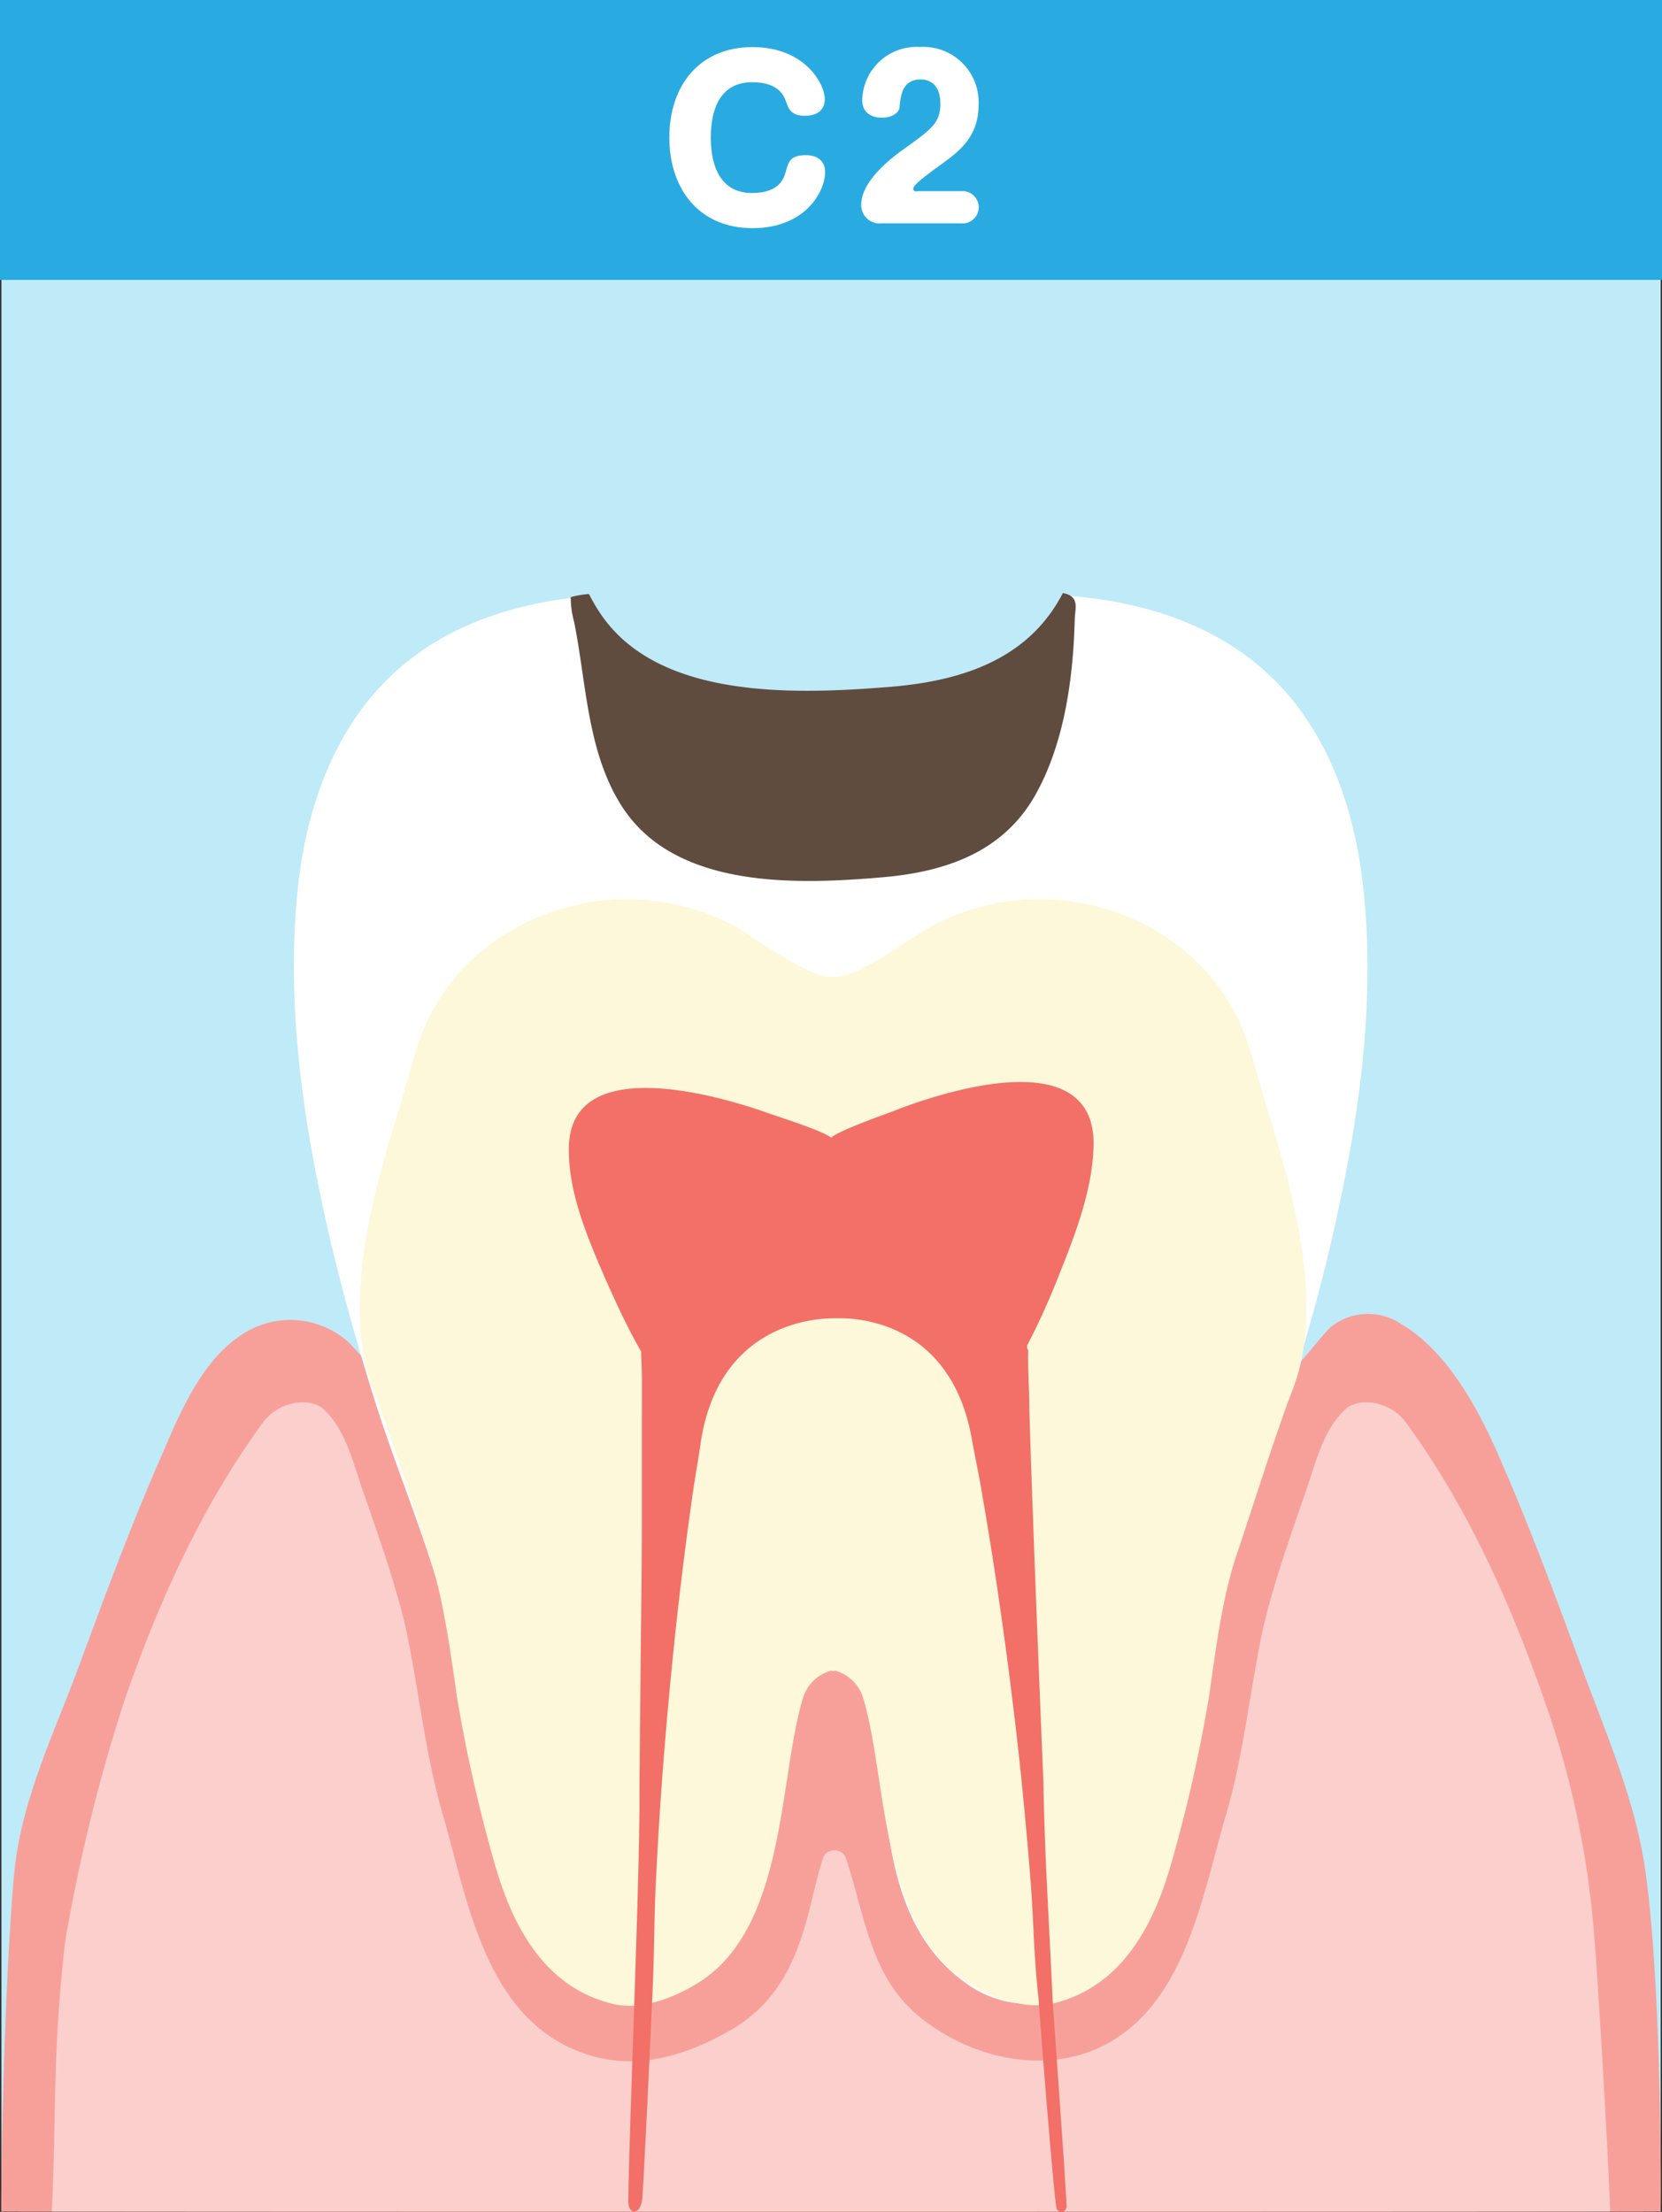 <svg xmlns="http://www.w3.org/2000/svg" viewBox="0 0 150 199.61"><rect x="0" y="0" width="150" height="199.61" fill="#333333" stroke="none"/><g id="&#x30EC;&#x30A4;&#x30E4;&#x30FC;_2" data-name="&#x30EC;&#x30A4;&#x30E4;&#x30FC; 2"><g id="&#x30EC;&#x30A4;&#x30E4;&#x30FC;_1-2" data-name="&#x30EC;&#x30A4;&#x30E4;&#x30FC; 1"><rect x="0.13" width="149.75" height="199.55" style="fill:#bfeaf8"></rect><path d="M148.52,169c-.86-6.42-3.58-12.55-5.83-18.68-2.34-6.38-4.71-12.76-7.45-19-1.89-4.31-4.67-9.43-8.79-11.84a5.37,5.37,0,0,0-6.14.12c-1.27.91-5,6.74-6.59,5.74-2.87-1.78-3.47-9.92-7.14-9.92H43.23c-3.67,0-3.91,7.46-6.79,9.25-1.43.89-4.19-2.84-5.07-3.62a7.88,7.88,0,0,0-9.77-.45c-3.49,2.38-5.37,6.94-7,10.72-2.75,6.27-5.12,12.65-7.46,19C4.87,156.45,1.89,162.55,1.29,169,.29,179.74.05,199.52.12,199.57s149.69.05,149.75,0S150,179.58,148.52,169Z" style="fill:#f7a09a"></path><path d="M145.32,199.55c-.27-6.83-.8-15.68-1.26-22.5-.05-.72-.11-1.43-.16-2.15a82.89,82.89,0,0,0-4.54-21.53c-3.08-8.82-6.91-17.34-12.37-24.86a4.51,4.51,0,0,0-4.1-1.94,3.3,3.3,0,0,0-1.24.41c-2.18,1.82-2.87,4.94-3.77,7.53-1.38,4-2.81,8-3.81,12.09-1.23,5.6-1.8,11.69-3.43,17.21-2.17,7.38-3.66,17.1-11.12,20.83-5.28,2.62-11.84,1.09-16.34-2.48-4.68-3.7-5.07-9.24-6.87-14.57a1.12,1.12,0,0,0-2,0c-1.57,4.65-1.74,11.91-8.54,15.72-4.67,2.62-9.61,3.85-14.66,1.32-7.47-3.72-9-13.44-11.13-20.82-1.63-5.52-2.2-11.61-3.43-17.21-1-4.1-2.43-8.12-3.81-12.09-.9-2.59-1.59-5.71-3.76-7.53a3.29,3.29,0,0,0-1.25-.41,4.52,4.52,0,0,0-4.1,1.94c-5.46,7.52-9.29,16-12.37,24.86a153.86,153.86,0,0,0-5.32,21.48c-.1.73-.19,1.47-.26,2.2-.91,9.08-.59,13.39-1,22.52H145.25Z" style="fill:#fbcfcc"></path><path d="M123,79.78c-.71-6.28-2.79-12.57-6.92-17.28-6.4-7.3-16.18-9.14-25.36-8.86a131.63,131.63,0,0,0-15.76,2,131.63,131.63,0,0,0-15.76-2c-9.18-.28-19,1.56-25.36,8.86-4.13,4.71-6.21,11-6.92,17.28-1.18,10.51.4,21.37,2.77,31.61,1.18,5.09,2.6,10.13,4.17,15.12s3.67,10.13,5.28,15.23c1.69,5.35,2.13,10.74,3.28,16.18,1.47,6.92,3.76,19.83,11.57,22.36a9.49,9.49,0,0,0,8.51-1.16c9.61-6.56,6.69-20.34,9.36-29.89A4.68,4.68,0,0,1,75,146a4.68,4.68,0,0,1,3.1,3.28c2.67,9.55-.25,23.33,9.36,29.89A9.49,9.49,0,0,0,96,180.28c7.81-2.53,10.1-15.44,11.57-22.36,1.15-5.44,1.59-10.83,3.28-16.18,1.61-5.1,3.72-10.28,5.28-15.23s3-10,4.17-15.12C122.64,101.15,124.22,90.29,123,79.78Z" style="fill:#fff"></path><path d="M114.47,100.39c-.61-2-1.14-4-1.77-6-3.44-11-16.74-16.48-27.76-11.24-1.61.77-3,1.83-4.47,2.73-1.08.65-3.9,2.5-5.27,2.24-1.38.26-4.2-1.59-5.28-2.24-1.5-.9-2.86-2-4.47-2.73-11-5.24-24.32.28-27.76,11.24-.63,2-1.16,4-1.77,6-2.34,7.56-5.12,17.68-2.19,25.15,1.48,3.78,3.76,10.94,5,14.74s1.89,8.47,2.51,12.85a134.81,134.81,0,0,0,3.39,15c1.48,5.24,4.29,11.23,10.77,12.73,2.56.59,5.63-.65,7.74-2,7.82-5,7.13-18.29,9.31-25.56A3.67,3.67,0,0,1,75,150.77a1.52,1.52,0,0,1,.2.06,1.06,1.06,0,0,1,.19-.06,3.67,3.67,0,0,1,2.52,2.49c2.18,7.27,1.49,20.55,9.31,25.56,2.11,1.34,5.18,2.58,7.74,2,6.48-1.5,9.29-7.49,10.77-12.73a134.81,134.81,0,0,0,3.39-15c.62-4.38,1.23-9.08,2.51-12.85s3.55-11,5-14.74C119.59,118.07,116.81,108,114.47,100.39Z" style="fill:#fdf8d9"></path><path d="M92.7,121.42c1.13-2.16,2.12-4.4,3-6.66,1.45-3.63,3-7.72,3-11.71-.16-8.74-13.14-4.67-17.71-2.92l-.35.14c-.6.23-4.92,1.74-5.63,2.4-.73-.63-5.1-2-5.7-2.22l-.36-.13c-4.62-1.6-17.71-5.26-17.61,3.48,0,4,1.74,8,3.3,11.62,1,2.23,2,4.43,3.23,6.55,0,.14,0,.29,0,.43.1,1.75.06,3.53.06,5.28,0,3.18,0,6.35,0,9.53,0,3.95-.06,7.9-.1,11.86s-.08,8.19-.12,12.29c.1,6.62-.93,30.58-1,37.19a1.76,1.76,0,0,0,.08.65.61.61,0,0,0,.07.14c.23.36.6.26.81,0a2.34,2.34,0,0,0,.31-1.13c.11-1.17,1-19.66,1-20.84.08-2.31.08-4.67.19-7q.22-4.78.57-9.56.59-8,1.49-16c.41-3.55.86-7.09,1.38-10.63.19-1.28.43-2.55.61-3.84,1.57-11,10.52-11.38,12-11.37h.21c1.45-.06,10.4,0,12.3,11,.23,1.28.5,2.55.73,3.82q.93,5.28,1.7,10.58,1.16,7.95,2,15.94c.32,3.18.61,6.35.86,9.54.18,2.28.25,4.64.4,6.95.08,1.18.17,2.35.31,3.52,0,.36,1.43,18.76,1.65,19.05s.59.37.81,0l.07-.14c.07-.21-1.24-18.37-1.25-18.59-.29-6.61-.74-13.24-.84-19.86q-.26-6.14-.5-12.28-.24-5.92-.45-11.86-.18-4.75-.32-9.51c0-1.76-.15-3.53-.1-5.29C92.69,121.7,92.68,121.56,92.7,121.42Z" style="fill:#f27067"></path><rect width="150" height="25.26" style="fill:#29abe2"></rect><path d="M74.44,8.93c0,1-.67,1.52-1.8,1.52S71.2,9.92,71,9.33s-.62-1.91-3.11-1.91c-2.72,0-3.74,2.16-3.74,5,0,3,1.17,5,3.71,5s2.91-1.38,3.08-2c.23-.85.4-1.4,1.78-1.42,1.23,0,1.75.7,1.75,1.51,0,1.78-1.78,5.08-6.56,5.08s-7.5-3.5-7.5-8.18,2.71-8.16,7.5-8.16S74.44,7.63,74.44,8.93Z" style="fill:#fff"></path><path d="M79.53,20.16a1.65,1.65,0,0,1-1.8-1.7c0-2.18,2.89-4.34,3.84-5,2.52-1.82,3.3-2.37,3.3-4.11,0-1.51-.76-2.18-1.78-2.18-1.69,0-1.8,1.52-1.9,2.45,0,.47-.57,1-1.59,1-.87,0-1.78-.38-1.78-1.59A4.9,4.9,0,0,1,83,4.24a5,5,0,0,1,5.32,5.24c0,2.79-1.7,4.13-3.07,5.13-1.63,1.18-2.82,2.07-2.82,2.41s.34.23.44.23h3.88a1.46,1.46,0,1,1,0,2.91Z" style="fill:#fff"></path><path d="M51.51,53.89a8.29,8.29,0,0,0,.3,2.21c1.12,5.52,1.16,11.67,4.26,16.58,4.77,7.56,15.77,7.16,23.57,6.49,5.84-.5,11.13-2.35,14-7.79C96.12,66.75,96.87,61,97,55.86c0-.56.25-1.35-.12-1.85-.51-.69-1.94-.54-2.7-.59a54.33,54.33,0,0,0-10.12.25c-2.42.28-4.77,1-7.22,1.28-2.69.27-4.83-.39-7.39-1a37.77,37.77,0,0,0-4.86-.75,46.83,46.83,0,0,0-11.28.4A7.89,7.89,0,0,0,51.51,53.89Z" style="fill:#604c3f"></path><path d="M49.3,36.72a7.64,7.64,0,0,0,.32,2.22c1.23,5.52,1.28,11.67,4.67,16.58C59.53,63.08,71.6,62.68,80.16,62c6.41-.5,12.21-2.36,15.39-7.8,2.69-4.62,3.52-10.34,3.65-15.51,0-.57.27-1.36-.13-1.85-.56-.69-2.14-.54-3-.6a66.36,66.36,0,0,0-11.1.26c-2.66.28-5.23,1-7.92,1.28-3,.27-5.3-.4-8.11-1A47.66,47.66,0,0,0,63.63,36a56.38,56.38,0,0,0-12.38.41A8.9,8.9,0,0,0,49.3,36.72Z" style="fill:#bfeaf8"></path></g></g></svg>